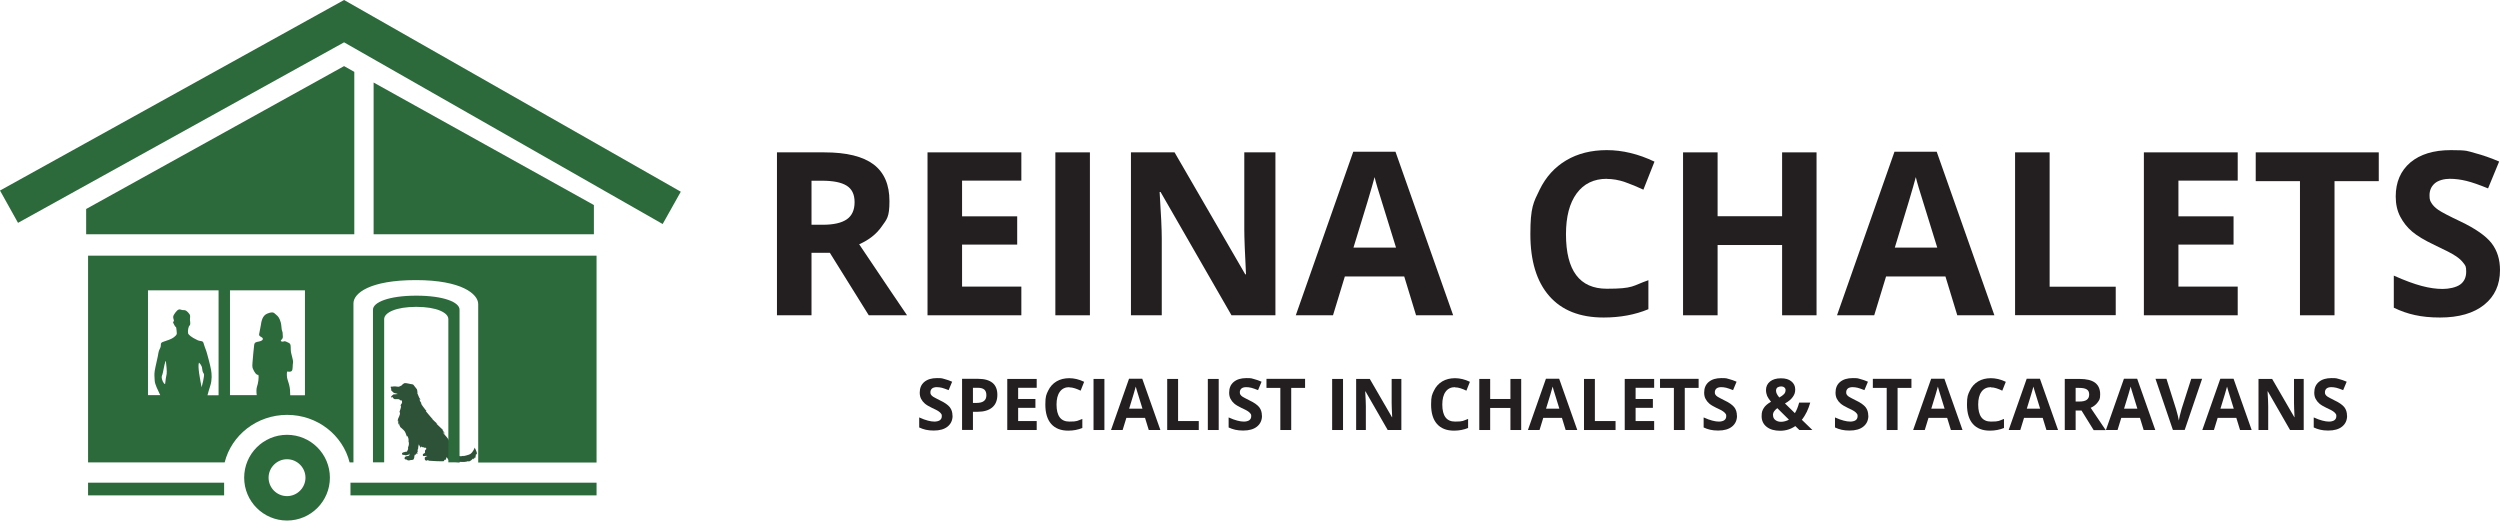 <?xml version="1.0" encoding="UTF-8"?>
<svg id="Artwork" xmlns="http://www.w3.org/2000/svg" version="1.1" viewBox="0 0 2344.7 488.2">
  <!-- Generator: Adobe Illustrator 29.2.0, SVG Export Plug-In . SVG Version: 2.1.0 Build 108)  -->
  <defs>
    <style>
      .st0 {
        fill: #231f20;
      }

      .st1 {
        fill: #2d5238;
        fill-rule: evenodd;
      }

      .st2 {
        fill: #2c6a3c;
      }
    </style>
  </defs>
  <g>
    <g>
      <path class="st0" d="M761.1,237.1v58.6h-32.4v-152.8h44.5c20.8,0,36.1,3.8,46.1,11.3,10,7.6,14.9,19,14.9,34.4s-2.5,17-7.4,24c-4.9,7-11.9,12.5-21,16.5,23,34.3,38,56.5,44.9,66.6h-35.9l-36.5-58.6h-17.2ZM761.1,210.8h10.4c10.2,0,17.8-1.7,22.7-5.1,4.9-3.4,7.3-8.8,7.3-16.1s-2.5-12.4-7.5-15.5c-5-3.1-12.7-4.6-23.1-4.6h-9.8v41.3Z"/>
      <path class="st0" d="M957.9,295.7h-88v-152.8h88v26.5h-55.6v33.5h51.7v26.5h-51.7v39.4h55.6v26.7Z"/>
      <path class="st0" d="M989.8,295.7v-152.8h32.4v152.8h-32.4Z"/>
      <path class="st0" d="M1196.2,295.7h-41.2l-66.5-115.6h-.9c1.3,20.4,2,35,2,43.7v71.9h-28.9v-152.8h40.9l66.3,114.4h.7c-1-19.9-1.6-33.9-1.6-42.1v-72.3h29.2v152.8Z"/>
      <path class="st0" d="M1328.1,295.7l-11.1-36.4h-55.7l-11.1,36.4h-34.9l53.9-153.4h39.6l54.1,153.4h-34.9ZM1309.3,232.2c-10.2-32.9-16-51.6-17.3-55.9-1.3-4.3-2.2-7.7-2.8-10.2-2.3,8.9-8.9,31-19.8,66.1h39.8Z"/>
      <path class="st0" d="M1507,167.7c-12.2,0-21.6,4.6-28.3,13.7-6.7,9.2-10,21.9-10,38.3,0,34.1,12.8,51.1,38.3,51.1s23.7-2.7,39-8v27.2c-12.5,5.2-26.5,7.8-42,7.8-22.2,0-39.2-6.7-51-20.2-11.8-13.5-17.7-32.8-17.7-58s2.9-29.8,8.7-41.7c5.8-11.9,14.1-21.1,24.9-27.5,10.8-6.4,23.5-9.6,38.1-9.6s29.7,3.6,44.7,10.8l-10.4,26.3c-5.7-2.7-11.5-5.1-17.2-7.1-5.8-2-11.5-3-17-3Z"/>
      <path class="st0" d="M1703.7,295.7h-32.3v-65.9h-60.5v65.9h-32.4v-152.8h32.4v59.9h60.5v-59.9h32.3v152.8Z"/>
      <path class="st0" d="M1835.7,295.7l-11.1-36.4h-55.7l-11.1,36.4h-34.9l53.9-153.4h39.6l54.1,153.4h-34.9ZM1816.9,232.2c-10.2-32.9-16-51.6-17.3-55.9-1.3-4.3-2.2-7.7-2.8-10.2-2.3,8.9-8.9,31-19.7,66.1h39.8Z"/>
      <path class="st0" d="M1889.9,295.7v-152.8h32.4v126h62v26.7h-94.4Z"/>
      <path class="st0" d="M2098.7,295.7h-88v-152.8h88v26.5h-55.6v33.5h51.7v26.5h-51.7v39.4h55.6v26.7Z"/>
      <path class="st0" d="M2189.5,295.7h-32.4v-125.8h-41.5v-27h115.4v27h-41.5v125.8Z"/>
      <path class="st0" d="M2344.7,253.3c0,13.8-5,24.7-14.9,32.6-9.9,7.9-23.7,11.9-41.4,11.9s-30.7-3.1-43.3-9.2v-30.1c10.3,4.6,19,7.8,26.2,9.7,7.1,1.9,13.7,2.8,19.6,2.8s12.6-1.4,16.4-4.1c3.8-2.7,5.7-6.8,5.7-12.1s-.8-5.7-2.5-8c-1.7-2.3-4.1-4.6-7.4-6.7-3.2-2.2-9.8-5.6-19.8-10.3-9.3-4.4-16.3-8.6-21-12.6-4.7-4-8.4-8.7-11.2-14.1-2.8-5.4-4.2-11.6-4.2-18.8,0-13.5,4.6-24.1,13.7-31.9,9.2-7.7,21.8-11.6,38-11.6s15.5.9,22.7,2.8,14.7,4.5,22.6,7.9l-10.4,25.2c-8.1-3.3-14.9-5.7-20.2-7-5.3-1.3-10.6-2-15.7-2s-10.8,1.4-14.1,4.3-4.9,6.6-4.9,11.2.7,5.3,2,7.5c1.3,2.1,3.4,4.2,6.3,6.2,2.9,2,9.7,5.6,20.5,10.7,14.3,6.8,24.1,13.7,29.4,20.5,5.3,6.9,7.9,15.3,7.9,25.2Z"/>
    </g>
    <g>
      <path class="st0" d="M893.4,389.9c0,4.3-1.6,7.7-4.7,10.2-3.1,2.5-7.4,3.7-13,3.7s-9.6-1-13.6-2.9v-9.4c3.2,1.4,6,2.5,8.2,3,2.2.6,4.3.9,6.1.9s3.9-.4,5.1-1.3c1.2-.9,1.8-2.1,1.8-3.8s-.3-1.8-.8-2.5c-.5-.7-1.3-1.4-2.3-2.1-1-.7-3.1-1.8-6.2-3.2-2.9-1.4-5.1-2.7-6.6-4-1.5-1.3-2.6-2.7-3.5-4.4-.9-1.7-1.3-3.6-1.3-5.9,0-4.2,1.4-7.6,4.3-10,2.9-2.4,6.8-3.6,11.9-3.6s4.9.3,7.1.9c2.3.6,4.6,1.4,7.1,2.5l-3.3,7.9c-2.6-1-4.7-1.8-6.3-2.2-1.7-.4-3.3-.6-4.9-.6s-3.4.4-4.4,1.3c-1,.9-1.5,2.1-1.5,3.5s.2,1.7.6,2.3c.4.7,1.1,1.3,2,1.9.9.6,3.1,1.7,6.4,3.4,4.5,2.1,7.5,4.3,9.2,6.4,1.7,2.2,2.5,4.8,2.5,7.9Z"/>
      <path class="st0" d="M935.4,370.3c0,5.2-1.6,9.1-4.8,11.8-3.2,2.7-7.8,4.1-13.7,4.1h-4.4v17h-10.2v-47.9h15.3c5.8,0,10.2,1.3,13.3,3.8,3,2.5,4.5,6.2,4.5,11.2ZM912.5,377.9h3.3c3.1,0,5.5-.6,7-1.8,1.6-1.2,2.3-3,2.3-5.4s-.6-4.1-1.9-5.3c-1.3-1.1-3.3-1.7-6.1-1.7h-4.6v14.2Z"/>
      <path class="st0" d="M972.3,403.3h-27.6v-47.9h27.6v8.3h-17.4v10.5h16.2v8.3h-16.2v12.4h17.4v8.4Z"/>
      <path class="st0" d="M1002.9,363.1c-3.8,0-6.8,1.4-8.9,4.3-2.1,2.9-3.1,6.9-3.1,12,0,10.7,4,16,12,16s7.4-.8,12.2-2.5v8.5c-3.9,1.6-8.3,2.5-13.2,2.5-7,0-12.3-2.1-16-6.3-3.7-4.2-5.5-10.3-5.5-18.2s.9-9.3,2.7-13.1c1.8-3.7,4.4-6.6,7.8-8.6,3.4-2,7.4-3,11.9-3s9.3,1.1,14,3.4l-3.3,8.3c-1.8-.9-3.6-1.6-5.4-2.2-1.8-.6-3.6-.9-5.3-.9Z"/>
      <path class="st0" d="M1025.6,403.3v-47.9h10.2v47.9h-10.2Z"/>
      <path class="st0" d="M1077.4,403.3l-3.5-11.4h-17.5l-3.5,11.4h-10.9l16.9-48.1h12.4l17,48.1h-10.9ZM1071.5,383.3c-3.2-10.3-5-16.2-5.4-17.5-.4-1.4-.7-2.4-.9-3.2-.7,2.8-2.8,9.7-6.2,20.7h12.5Z"/>
      <path class="st0" d="M1094.7,403.3v-47.9h10.2v39.5h19.4v8.4h-29.6Z"/>
      <path class="st0" d="M1132.8,403.3v-47.9h10.2v47.9h-10.2Z"/>
      <path class="st0" d="M1183.6,389.9c0,4.3-1.6,7.7-4.7,10.2-3.1,2.5-7.4,3.7-13,3.7s-9.6-1-13.6-2.9v-9.4c3.2,1.4,6,2.5,8.2,3,2.2.6,4.3.9,6.1.9s3.9-.4,5.1-1.3c1.2-.9,1.8-2.1,1.8-3.8s-.3-1.8-.8-2.5c-.5-.7-1.3-1.4-2.3-2.1-1-.7-3.1-1.8-6.2-3.2-2.9-1.4-5.1-2.7-6.6-4-1.5-1.3-2.6-2.7-3.5-4.4-.9-1.7-1.3-3.6-1.3-5.9,0-4.2,1.4-7.6,4.3-10,2.9-2.4,6.8-3.6,11.9-3.6s4.9.3,7.1.9c2.3.6,4.6,1.4,7.1,2.5l-3.3,7.9c-2.6-1-4.7-1.8-6.3-2.2-1.7-.4-3.3-.6-4.9-.6s-3.4.4-4.4,1.3c-1,.9-1.5,2.1-1.5,3.5s.2,1.7.6,2.3c.4.7,1.1,1.3,2,1.9.9.6,3.1,1.7,6.4,3.4,4.5,2.1,7.5,4.3,9.2,6.4,1.7,2.2,2.5,4.8,2.5,7.9Z"/>
      <path class="st0" d="M1211,403.3h-10.2v-39.5h-13v-8.5h36.2v8.5h-13v39.5Z"/>
      <path class="st0" d="M1249.4,403.3v-47.9h10.2v47.9h-10.2Z"/>
      <path class="st0" d="M1314.4,403.3h-12.9l-20.8-36.2h-.3c.4,6.4.6,11,.6,13.7v22.5h-9.1v-47.9h12.8l20.8,35.9h.2c-.3-6.2-.5-10.6-.5-13.2v-22.7h9.1v47.9Z"/>
      <path class="st0" d="M1364.7,363.1c-3.8,0-6.8,1.4-8.9,4.3-2.1,2.9-3.1,6.9-3.1,12,0,10.7,4,16,12,16s7.4-.8,12.2-2.5v8.5c-3.9,1.6-8.3,2.5-13.2,2.5-7,0-12.3-2.1-16-6.3-3.7-4.2-5.5-10.3-5.5-18.2s.9-9.3,2.7-13.1c1.8-3.7,4.4-6.6,7.8-8.6,3.4-2,7.4-3,11.9-3s9.3,1.1,14,3.4l-3.3,8.3c-1.8-.9-3.6-1.6-5.4-2.2-1.8-.6-3.6-.9-5.3-.9Z"/>
      <path class="st0" d="M1426.7,403.3h-10.1v-20.7h-19v20.7h-10.2v-47.9h10.2v18.8h19v-18.8h10.1v47.9Z"/>
      <path class="st0" d="M1468.4,403.3l-3.5-11.4h-17.5l-3.5,11.4h-10.9l16.9-48.1h12.4l17,48.1h-10.9ZM1462.5,383.3c-3.2-10.3-5-16.2-5.4-17.5-.4-1.4-.7-2.4-.9-3.2-.7,2.8-2.8,9.7-6.2,20.7h12.5Z"/>
      <path class="st0" d="M1485.6,403.3v-47.9h10.2v39.5h19.4v8.4h-29.6Z"/>
      <path class="st0" d="M1551.4,403.3h-27.6v-47.9h27.6v8.3h-17.4v10.5h16.2v8.3h-16.2v12.4h17.4v8.4Z"/>
      <path class="st0" d="M1580.1,403.3h-10.2v-39.5h-13v-8.5h36.2v8.5h-13v39.5Z"/>
      <path class="st0" d="M1629.1,389.9c0,4.3-1.6,7.7-4.7,10.2-3.1,2.5-7.4,3.7-13,3.7s-9.6-1-13.6-2.9v-9.4c3.2,1.4,6,2.5,8.2,3,2.2.6,4.3.9,6.1.9s3.9-.4,5.1-1.3c1.2-.9,1.8-2.1,1.8-3.8s-.3-1.8-.8-2.5c-.5-.7-1.3-1.4-2.3-2.1-1-.7-3.1-1.8-6.2-3.2-2.9-1.4-5.1-2.7-6.6-4-1.5-1.3-2.6-2.7-3.5-4.4-.9-1.7-1.3-3.6-1.3-5.9,0-4.2,1.4-7.6,4.3-10s6.8-3.6,11.9-3.6,4.9.3,7.1.9c2.3.6,4.6,1.4,7.1,2.5l-3.3,7.9c-2.6-1-4.7-1.8-6.3-2.2-1.7-.4-3.3-.6-4.9-.6s-3.4.4-4.4,1.3c-1,.9-1.5,2.1-1.5,3.5s.2,1.7.6,2.3c.4.7,1.1,1.3,2,1.9.9.6,3.1,1.7,6.4,3.4,4.5,2.1,7.5,4.3,9.2,6.4,1.7,2.2,2.5,4.8,2.5,7.9Z"/>
      <path class="st0" d="M1700,403.3h-12.4l-3.8-3.7c-4.2,2.9-8.9,4.4-14.2,4.4s-9.6-1.2-12.7-3.7c-3.1-2.4-4.7-5.8-4.7-9.9s.7-5.5,2-7.7c1.3-2.1,3.6-4.1,6.8-5.9-1.6-1.9-2.8-3.7-3.6-5.4-.7-1.7-1.1-3.6-1.1-5.6,0-3.3,1.3-6,3.8-8,2.5-2,5.9-3,10.2-3s7.3.9,9.7,2.8c2.4,1.9,3.7,4.4,3.7,7.6s-.8,5-2.3,7.1c-1.5,2.2-3.9,4.2-7.3,6.1l9.3,9.1c1.6-2.6,2.9-5.8,4-9.9h10.4c-.8,2.9-1.9,5.8-3.2,8.6-1.4,2.8-2.9,5.3-4.7,7.5l9.9,9.6ZM1662.9,389.4c0,1.9.7,3.4,2.1,4.5,1.4,1.1,3.2,1.7,5.4,1.7s5.2-.7,7.4-2l-10.9-10.8c-1.3,1-2.3,2-3,3-.7,1-1.1,2.3-1.1,3.6ZM1674.7,366.1c0-1.2-.4-2.1-1.2-2.7-.8-.7-1.8-1-3-1s-2.6.4-3.5,1c-.8.7-1.3,1.7-1.3,3,0,1.9,1,4,3.1,6.4,1.9-1,3.3-2.1,4.3-3.1,1-1,1.5-2.2,1.5-3.6Z"/>
      <path class="st0" d="M1752.3,389.9c0,4.3-1.6,7.7-4.7,10.2-3.1,2.5-7.4,3.7-13,3.7s-9.6-1-13.6-2.9v-9.4c3.2,1.4,6,2.5,8.2,3,2.2.6,4.3.9,6.1.9s3.9-.4,5.1-1.3c1.2-.9,1.8-2.1,1.8-3.8s-.3-1.8-.8-2.5c-.5-.7-1.3-1.4-2.3-2.1-1-.7-3.1-1.8-6.2-3.2-2.9-1.4-5.1-2.7-6.6-4-1.5-1.3-2.6-2.7-3.5-4.4-.9-1.7-1.3-3.6-1.3-5.9,0-4.2,1.4-7.6,4.3-10,2.9-2.4,6.8-3.6,11.9-3.6s4.9.3,7.1.9c2.3.6,4.6,1.4,7.1,2.5l-3.3,7.9c-2.6-1-4.7-1.8-6.3-2.2-1.7-.4-3.3-.6-4.9-.6s-3.4.4-4.4,1.3c-1,.9-1.5,2.1-1.5,3.5s.2,1.7.6,2.3c.4.7,1.1,1.3,2,1.9.9.6,3.1,1.7,6.4,3.4,4.5,2.1,7.5,4.3,9.2,6.4,1.7,2.2,2.5,4.8,2.5,7.9Z"/>
      <path class="st0" d="M1779.7,403.3h-10.2v-39.5h-13v-8.5h36.2v8.5h-13v39.5Z"/>
      <path class="st0" d="M1829.7,403.3l-3.5-11.4h-17.5l-3.5,11.4h-10.9l16.9-48.1h12.4l17,48.1h-10.9ZM1823.8,383.3c-3.2-10.3-5-16.2-5.4-17.5-.4-1.4-.7-2.4-.9-3.2-.7,2.8-2.8,9.7-6.2,20.7h12.5Z"/>
      <path class="st0" d="M1867.3,363.1c-3.8,0-6.8,1.4-8.9,4.3-2.1,2.9-3.1,6.9-3.1,12,0,10.7,4,16,12,16s7.4-.8,12.2-2.5v8.5c-3.9,1.6-8.3,2.5-13.2,2.5-7,0-12.3-2.1-16-6.3-3.7-4.2-5.5-10.3-5.5-18.2s.9-9.3,2.7-13.1c1.8-3.7,4.4-6.6,7.8-8.6,3.4-2,7.4-3,11.9-3s9.3,1.1,14,3.4l-3.3,8.3c-1.8-.9-3.6-1.6-5.4-2.2-1.8-.6-3.6-.9-5.3-.9Z"/>
      <path class="st0" d="M1919.3,403.3l-3.5-11.4h-17.5l-3.5,11.4h-10.9l16.9-48.1h12.4l17,48.1h-10.9ZM1913.4,383.3c-3.2-10.3-5-16.2-5.4-17.5-.4-1.4-.7-2.4-.9-3.2-.7,2.8-2.8,9.7-6.2,20.7h12.5Z"/>
      <path class="st0" d="M1946.7,384.9v18.4h-10.2v-47.9h14c6.5,0,11.3,1.2,14.5,3.6,3.1,2.4,4.7,6,4.7,10.8s-.8,5.3-2.3,7.5c-1.6,2.2-3.7,3.9-6.6,5.2,7.2,10.8,11.9,17.7,14.1,20.9h-11.3l-11.4-18.4h-5.4ZM1946.7,376.6h3.3c3.2,0,5.6-.5,7.1-1.6,1.5-1.1,2.3-2.7,2.3-5s-.8-3.9-2.3-4.8c-1.6-1-4-1.4-7.3-1.4h-3.1v12.9Z"/>
      <path class="st0" d="M2010.5,403.3l-3.5-11.4h-17.5l-3.5,11.4h-10.9l16.9-48.1h12.4l17,48.1h-10.9ZM2004.6,383.3c-3.2-10.3-5-16.2-5.4-17.5-.4-1.4-.7-2.4-.9-3.2-.7,2.8-2.8,9.7-6.2,20.7h12.5Z"/>
      <path class="st0" d="M2055,355.3h10.3l-16.3,47.9h-11.1l-16.3-47.9h10.3l9,28.5c.5,1.7,1,3.6,1.6,5.9.5,2.2.9,3.8,1,4.7.2-2,1.1-5.5,2.5-10.6l9.1-28.5Z"/>
      <path class="st0" d="M2100.9,403.3l-3.5-11.4h-17.5l-3.5,11.4h-10.9l16.9-48.1h12.4l17,48.1h-10.9ZM2095,383.3c-3.2-10.3-5-16.2-5.4-17.5-.4-1.4-.7-2.4-.9-3.2-.7,2.8-2.8,9.7-6.2,20.7h12.5Z"/>
      <path class="st0" d="M2160.7,403.3h-12.9l-20.8-36.2h-.3c.4,6.4.6,11,.6,13.7v22.5h-9.1v-47.9h12.8l20.8,35.9h.2c-.3-6.2-.5-10.6-.5-13.2v-22.7h9.1v47.9Z"/>
      <path class="st0" d="M2201.3,389.9c0,4.3-1.6,7.7-4.7,10.2-3.1,2.5-7.4,3.7-13,3.7s-9.6-1-13.6-2.9v-9.4c3.2,1.4,6,2.5,8.2,3,2.2.6,4.3.9,6.1.9s3.9-.4,5.1-1.3c1.2-.9,1.8-2.1,1.8-3.8s-.3-1.8-.8-2.5c-.5-.7-1.3-1.4-2.3-2.1-1-.7-3.1-1.8-6.2-3.2-2.9-1.4-5.1-2.7-6.6-4-1.5-1.3-2.6-2.7-3.5-4.4-.9-1.7-1.3-3.6-1.3-5.9,0-4.2,1.4-7.6,4.3-10,2.9-2.4,6.8-3.6,11.9-3.6s4.9.3,7.1.9c2.3.6,4.6,1.4,7.1,2.5l-3.3,7.9c-2.6-1-4.7-1.8-6.3-2.2-1.7-.4-3.3-.6-4.9-.6s-3.4.4-4.4,1.3c-1,.9-1.5,2.1-1.5,3.5s.2,1.7.6,2.3c.4.7,1.1,1.3,2,1.9.9.6,3.1,1.7,6.4,3.4,4.5,2.1,7.5,4.3,9.2,6.4,1.7,2.2,2.5,4.8,2.5,7.9Z"/>
    </g>
  </g>
  <g>
    <path class="st1" d="M447.4,425.8c0-.4,0-.8-.2-1.2-.3-1.1-.7-2.1-1.2-3.2-.2-.4-.4-.9-.7-1.3,0-.1-.1-.2-.2-.3-.2,1.2-.8,2.1-1.4,3.1-.6,1-1.3,1.9-2.2,2.6-.6.5-1.3.7-2,1-1.6.6-3.3.9-4.9,1.3,0,0,0,0,0,0,0-.1,0-.2,0-.3,0,0,0,0-.1,0-.9.3-1.9.4-2.9.4-.6,0-1.2-.3-1.7-.5-1.5-.7-3-1.5-4.4-2.4,0,0,0,0,0,0,.4,0,.5,0,.7-.3,0,0-.2,0-.3,0-.6-.2-.9-.7-1-1.3-.2-1-.6-1.9-1.1-2.8-.5-.8-.8-1.6-1-2.4-.3-1.4-.6-2.8-1.2-4.1-.6-1.4-1.3-2.7-2.4-3.9-.7-.8-1.4-1.6-2.1-2.4-.6-.8-1.2-1.6-1.8-2.4,0,0,0,0,0-.1.8.4,1.5,1.1,2.2,1.7-.7-1.3-1.7-2.5-2.6-3.7,0,0,0,0,0,0,.3.1.7.3,1.1.5-2.3-2.3-4.6-4.5-7-6.7.4.2.9.3,1.3.5-1.8-1.5-3.4-3.1-5-4.7.2,0,.4.1.6.2-.3-.3-.6-.5-.9-.8-1.2-1.3-2.3-2.6-3.4-4-.8-.9-1.5-1.8-2.2-2.7,0,0,0,0,0-.1.2,0,.4,0,.6-.1-.3-.4-.7-.7-1-1.1-.8-1-1.5-1.9-2.2-2.9-.8-1-1.4-2-2-3.1.1,0,.2,0,.3,0,0,0,.1,0,.3,0,0-.2-.2-.3-.3-.4-.2-.3-.5-.7-.7-1-.3-.4-.5-.9-.7-1.4,0-.4-.2-.7-.3-1.1,0,0,0,0,0,0,.3.2.6.4.9.6,0-.4-.2-.8-.5-1.1-.3-.3-.5-.7-.7-1.1-.6-1.4-1.2-2.8-1.8-4.3,0,0,0,0,0,0,.1,0,.2.2.3.2-.1-.9-.2-1.8-.3-2.6,0-.7-.4-1.3-.9-1.8-.5-.6-1-1.2-1.5-1.9-.3-.4-.6-.8-.9-1.2-.3-.5-.8-.7-1.3-.8-.5,0-1-.1-1.5-.2-.8-.1-1.5-.3-2.3-.5-.7-.1-1.5-.3-2.2-.4,0,0-.1,0-.2,0-.3,0-.5,0-.8,0-.5,0-.9.3-1.3.6-.2.2-.4.3-.6.4-.2.1-.4.3-.5.5-.2.2-.3.4-.5.6-.7.4-1.4.8-2.2,1.1-.2.1-.5.2-.8.2-1,0-2-.2-2.9-.3-.6,0-1.1-.1-1.7,0-.3,0-.7.1-1,.2-.4,0-.8,0-1.1,0-.3,0-.6,0-.7.3,0,.1,0,.2,0,.3,0,.2.1.3.2.5.2.3.3.7.3,1,0,.3,0,.6,0,.9,0,.4,0,.7.4,1,.4.2.6.5.9.8.5.5.9,1,1.6,1.2.5.2,1.1.3,1.7.4.5,0,1,.3,1.6.6-.2,0-.4,0-.6,0-.8,0-1.6.2-2.4.3-.2,0-.3,0-.4-.2,0-.1-.2-.2-.3-.2,0,.1-.1.2-.2.3,0,.2,0,.2-.2.3-.6.2-1.1.6-1.5,1.1,0,.1-.2.2-.3.3-.2.3-.3.5-.5.8,0,0,0,.3,0,.4,0,.1.3.1.4,0,0,0,0,0,.1,0,.3-.2.7-.4,1-.5,0,.2,0,.5.2.7,0,0,0,.2.1.2.2.2.4.4.6.6.3.3.6.5,1,.6.7.1,1.4.1,2,0,.7,0,1.4,0,2.1.1.1,0,.2,0,.3.2.3.4.7.8,1.2.9.2,0,.4,0,.7,0,.3,0,.4,0,.5.3.1.4.2.9.2,1.3,0,.8-.3,1.4-.8,1.9-.2.2-.3.5-.4.7-.2.5-.2,1-.1,1.5.1-.3.3-.6.4-.8,0,0,0,0,0,0,0,1-.3,2.1-.6,3.1-.3,1-.7,2-1,3,.4,0,.5.3.5.6.1.6,0,1.1-.1,1.6-.4,1.3-.9,2.5-1.5,3.7-.4.9-.5,1.9-.5,2.9.2-.3.3-.7.5-1,0,0,0,0,0,0,0,0,0,.1,0,.2,0,.8,0,1.6,0,2.5,0,.5.2.9.5,1.3,0-.7.1-1.4.3-1.6,0,0,0,.2,0,.3,0,.8.2,1.5.5,2.2.3.8.7,1.6,1.5,2.1.7.6,1.4,1.2,2,1.8.9.8,1.6,1.7,2,2.8.4,1,.7,1.9,1.1,2.9.1.3.2.6.3.8,0,0,0,0,0,0,.1-.3.3-.5.5-.8.2.5.4.9.5,1.4.3.7.5,1.5.5,2.3,0,.8,0,1.5,0,2.3,0,0,0,0,0,.2.1-.1.2-.2.3-.4,0,.7,0,1.4,0,2,0,1-.4,1.9-.7,2.7-.2.6-.2,1.1,0,1.6,0,0,0,.2,0,.2-.3.7-.6,1.3-.9,2-.2.4-.5.6-.9.6-.2,0-.3,0-.5,0-.4,0-.8,0-1.1.3,0,0-.2,0-.3,0-.3,0-.6.2-.9.3-.2,0-.3.2-.5.2-.5.2-.7.5-.7,1,0,.5.2.9.7,1,.2,0,.4.1.7.1.5.1,1.1,0,1.7.3.4.2.7.2,1.1,0,.7-.2,1.4-.4,2.1-.6.1,0,.2,0,.3.1,0,0,0,0,0,.2.3-.5.5-1,.8-1.4,0,.5-.2.9-.3,1.3-.2.5-.4.9-1,1-.4.1-.8.2-1.2.3-.6,0-1.2.1-1.7.5-.2.1-.4.3-.5.6,0,.1-.1.3-.2.4-.2.3-.2.5,0,.8.2.4.5.7.9.8.3,0,.6,0,1,.1,0,0,.1,0,.2.1.2.2.4.4.6.5.2.1.4.2.6.2.2,0,.4,0,.7,0,0,0,0,0,0,0,.6,0,1.2-.2,1.8-.4.1,0,.2,0,.3,0,.6,0,1.1,0,1.6-.2.7-.2,1-.7,1.1-1.4,0-.2,0-.5,0-.8,0,.2.2.3.2.4.2-.2.2-.4.1-.6,0-.2,0-.5,0-.7,0-.5.2-.9.4-1.3,0-.2.1-.4.2-.6.3.2.6.3,1,.2-.1-.4,0-.7.1-1.1.5.1.9.3,1.4.4-.4-.6-.4-1.2-.5-1.8.2.1.4.2.7.3-.4-.9-.2-2.7,0-3.2,0,0,.1.2.2.2,0-1.5.4-3,.7-4.5.4,1.1,1.6,3,1.9,3.3.1-.5.3-.9.4-1.4.5.7,1.1,1,1.9.7.3.4.8.6,1.3.6.3,0,.7,0,1,0,.2,0,.3.1.3.3,0,.2.1.4.2.6,0,.1,0,.2,0,.3-.3.3-.6.6-.9,1-.2.2-.3.5-.3.8,0,.4,0,.7,0,1.1,0,.6,0,.7-.5,1.1,0,0-.1,0-.2,0-.3.2-.7.4-1,.6-.4.3-.4.7-.3,1.1,0,0,0,.2,0,.3,0,.2.1.4.3.5.2,0,.4.2.6.1.7,0,1.4-.1,2.1-.2.1,0,.3,0,.4,0,.3,0,.6.2.8.3-.3.1-.7.2-1.1.3-.6.3-1.2.7-1.4,1.4-.1.3,0,.5.2.7,0,.3-.1.6,0,.9.4.8,1.6,1.2,2.4.6.1,0,.3-.2.4-.3.3.5.8.6,1.3.7,1.6.2,14.1.9,14,.2,0-.1,0-.2,0-.3-.1-.4,0-.7.5-.8.3,0,.6,0,.8-.1.3,0,.5-.2.5-.5,0-.4.1-.9.1-1.3,0-.3.1-.4.4-.3.1,0,.3.1.4.2.1.1.2.3.3.5.6,1.2,1.5,2,2.7,2.5,1.2.5,2.5.8,3.8,1,1.6.2,3.1.3,4.7.4.1,0,.2,0,.3,0,0-.2-.1-.3-.2-.5.1,0,.2,0,.2,0,1.5.1,2.9.2,4.4.1,1.3,0,2.6-.4,3.8-.8,0,0,.1,0,.2,0,0,.2-.1.4-.2.6,1.8-.6,3.2-1.6,4.4-3.1.2.3.1.7.1,1,.6-.6.9-1.3,1.3-2,.2.5.2.9.2,1.4.5-.7.6-1.6.8-2.5.2-.9.3-1.7.4-2.6.3.5.3,1.1.5,1.6,0-.2,0-.3.1-.5,0-.3,0-.6,0-.8Z"/>
    <path class="st2" d="M269.2,407.8c-22.2,0-40.2,18-40.2,40.2s18,40.2,40.2,40.2,40.2-18,40.2-40.2-18-40.2-40.2-40.2ZM269.2,465.3c-9.6,0-17.3-7.8-17.3-17.3s7.8-17.3,17.3-17.3,17.3,7.8,17.3,17.3-7.8,17.3-17.3,17.3Z"/>
    <rect class="st2" x="82.6" y="452.7" width="127.6" height="11.9"/>
    <rect class="st2" x="328.7" y="452.7" width="230.8" height="11.9"/>
    <polygon class="st2" points="322.7 62 80.8 196 80.8 219.7 332.3 219.7 332.3 67.4 322.7 62"/>
    <polygon class="st2" points="557 192.3 350.4 77.4 350.4 219.7 557 219.7 557 192.3"/>
    <polygon class="st2" points="322.7 39.7 621.5 210.1 638.5 179.8 322.7 0 0 178.7 16.9 209 322.7 39.7"/>
    <path class="st2" d="M431,290.4c0-6.9-14.7-13.1-40.6-13.1s-40.6,6.3-40.6,13.1v143.2h10.5v-134.3c0-6,10.8-11.5,30.1-11.5s30.1,5.5,30.1,11.5v134.3h10.5v-143.2Z"/>
    <path class="st2" d="M82.6,239.7v194h128.1c6.4-25.6,30.2-44.6,58.6-44.6s52.2,19,58.6,44.6h3.6v-149.2c0-9.5,15.4-21.8,58.5-21.8s58.5,13.1,58.5,22.5v148.6h111v-194H82.6ZM156.3,350.7c-.4,2-1.2,6-1.4,9,0,1.5-2.2-.9-3-4.1s.4-3.2.9-6.3c.5-3.1,2.5-12.6,2.8-10.4.3,2.1,1.1,9.9.7,11.9ZM189.1,363.2c-1.4-7.1-3.9-19.6-2.5-23.1.9,1,2.6,2.3,3,5.6.4,3.3.7,3.4,1.6,4.9.9,1.5-2.1,12.6-2.1,12.6ZM204.7,370.7h-10.1c.7-2.6,1.4-5.2,2.6-8.9,1.8-5.4,1.4-11.2.8-14.6-.6-3.5-1.2-5.6-2.2-9.6-1.1-4.1-2-8-3.6-11.8-.6-1.5-1.2-3.9-1.4-4.3-.9-2.3-2.7-1.1-5.6-2.5-6.2-2.9-8.5-5.2-8.8-6.5-.5-2.5.5-6.7,1.4-7.2s.7-3.3.4-4.8c-.3-1.4.6-3.9-.2-5.4-.8-1.5-2.9-3.5-3.8-3.9-1.7-.7-2.8,0-4.6-.8-2.5-1.2-4.8,2.1-6.5,4.8-1.9,3,1.1,5.4-.4,6.4-.9.6,0,1.6,1,3.6s1.3.9,1.6,2.3c.3,1.4.4,3.8.5,4.8s0,2-3,4.2c-1.8,1.4-6,2.9-9.5,4-2.8.9-2.4,2.1-2.5,4s-1.9,3.6-2.2,6.4-3,13.5-3.5,17-.2,5.4,0,9.2c.2,3.5,3.1,9,5.2,13.5h-11.5v-98.3h66.2v98.3ZM285.8,370.7h-13.6c-.2-3.8,0-6.1-1.1-10.1-1-4-2.6-5.9-1.9-12.1,1.1,0,3.4.6,4.5-.7s.6-5,1.1-7.6c.5-2.6-2-8.1-2.1-12.1-.1-4,.2-5.5-2-6.6-1.7-.8-3.5-1.9-4.5-1.3-1,.6-3.9,0-2.4-1.4,1.5-1.4,1.6-2.1,1.4-4.2s.1-2.6-.6-4.2c-.7-1.6-.5-4.9-1.2-7.7-1.2-4.5-2.6-6.1-4.5-7.6-1.9-1.5-2.4-3.3-8.2-1-4.6,1.9-5.5,6.8-6.2,11.6-.7,4.7-1.2,5.4-1.5,7.8-.2,2.5,3,2.2,3.5,4.1.3,1-.9,2.2-3.6,2.7-2.7.5-4.1.7-4.5,3.1-.4,2.4-1.2,12-1.6,16.7-.4,4.7.1,5.1,1,7,.9,1.9,2.5,4.7,4.5,4.5.7,2.4-.2,8-1.2,10.8-.8,2.3-.7,5.4-.3,8.2h-25.1v-98.3h70.3v98.3Z"/>
  </g>
</svg>